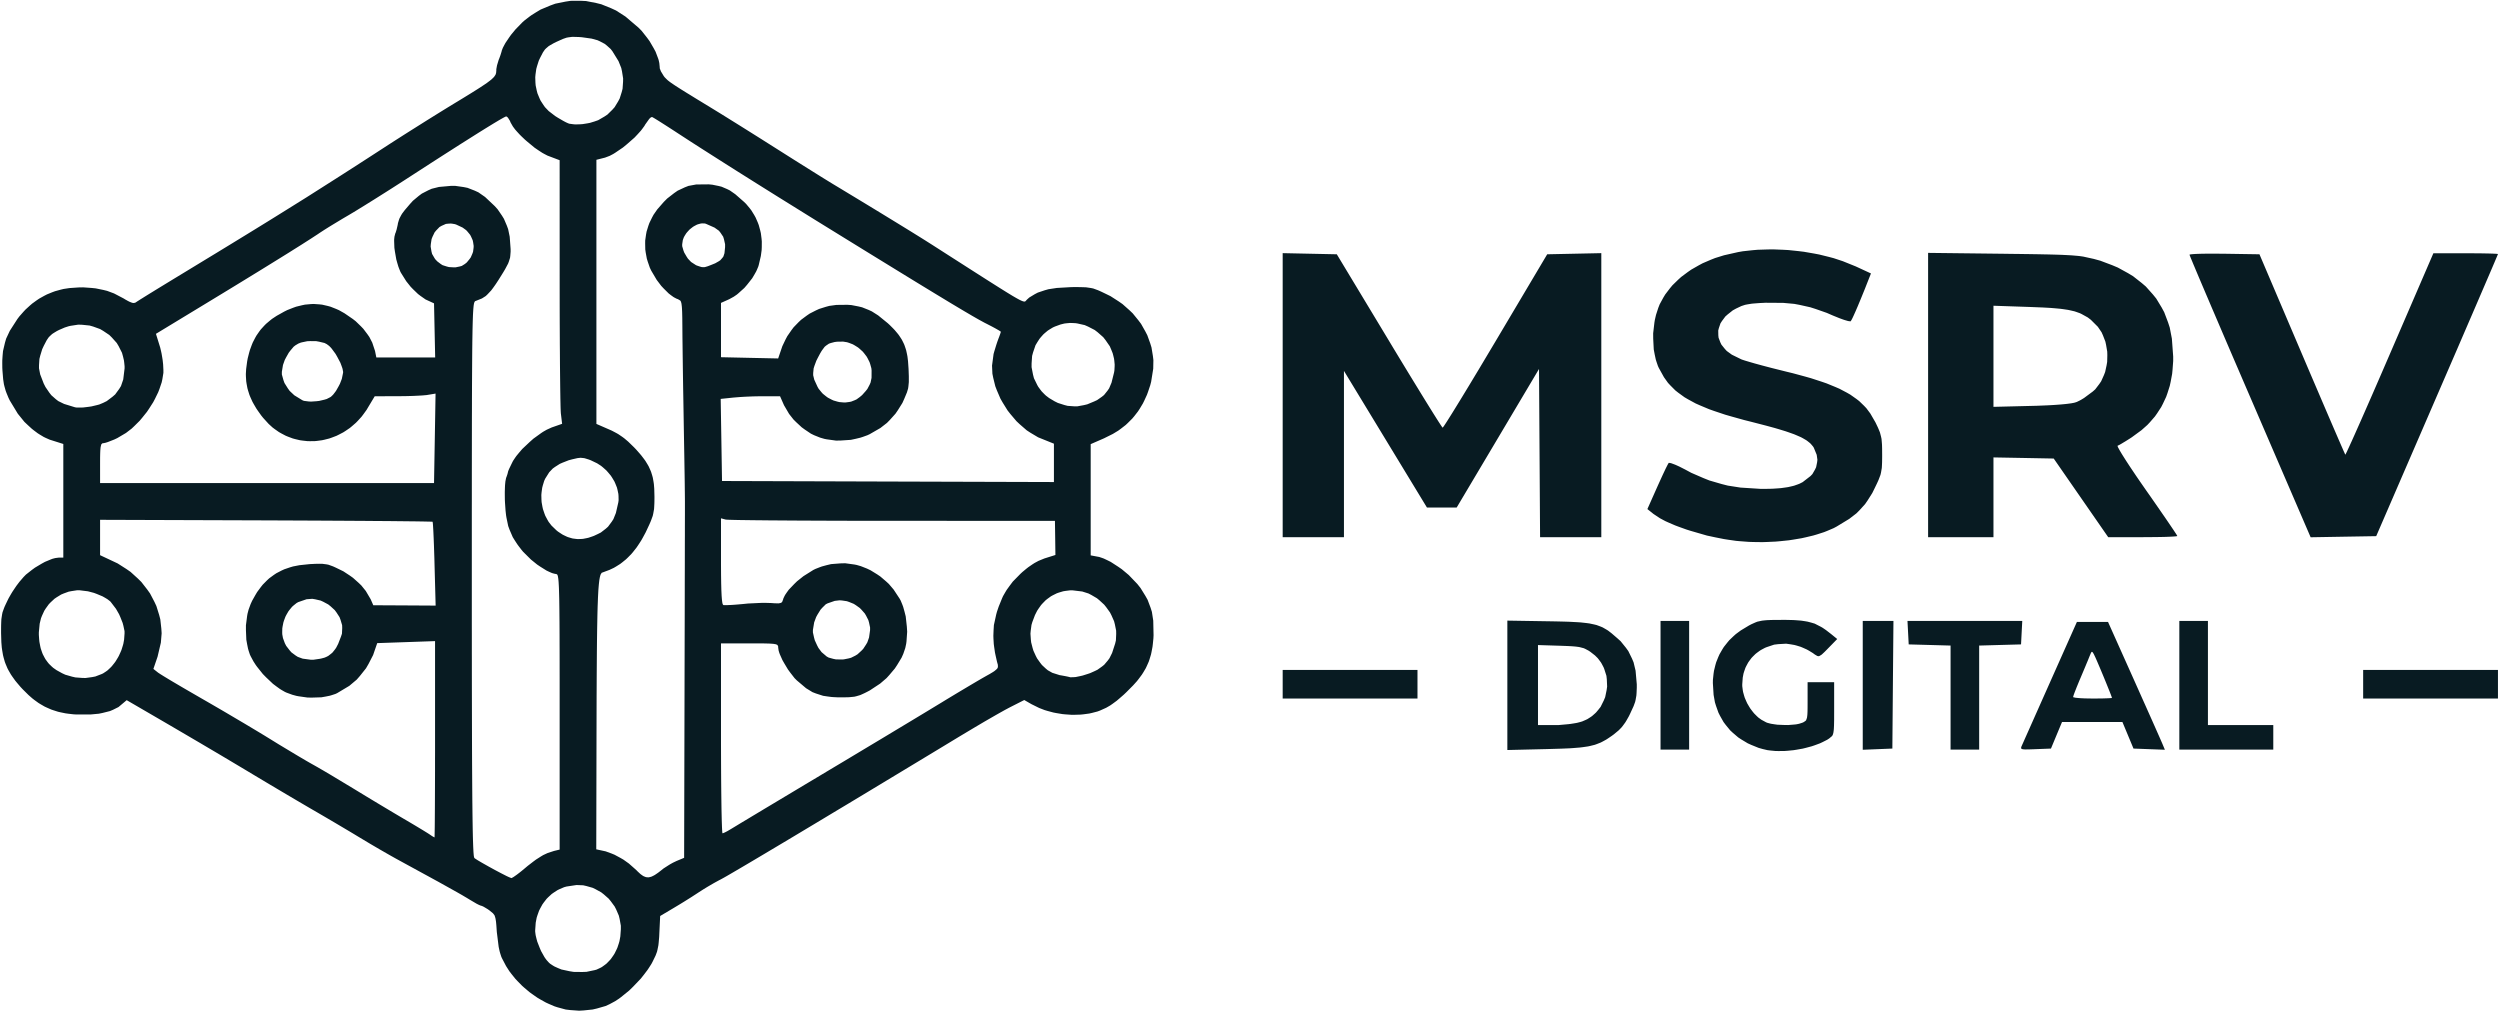 <svg xmlns="http://www.w3.org/2000/svg" width="1224" height="495" viewBox="0 0 1224 495">
<g>
<path d="M 272.90,493.16 L 271.47,492.69 L 268.63,491.47 L 267.22,490.82 L 264.47,489.28 L 263.11,488.48 L 260.49,486.66 L 259.21,485.72 L 256.77,483.66 L 255.58,482.60 L 253.37,480.34 L 252.29,479.19 L 250.35,476.77 L 249.41,475.54 L 247.78,473.00 L 245.73,469.08 L 245.43,468.40 L 244.87,466.66 L 244.61,465.74 L 244.15,463.60 L 243.24,456.30 L 243.17,455.31 L 243.06,453.65 L 243.00,452.87 L 242.88,451.59 L 242.81,450.99 L 242.65,450.02 L 242.56,449.56 L 242.35,448.82 L 242.11,448.13 L 241.36,447.15 L 239.64,445.74 L 238.79,445.14 L 237.14,444.15 L 236.76,443.93 L 236.12,443.63 L 235.44,443.39 L 235.28,443.37 L 234.65,443.10 L 234.30,442.94 L 233.35,442.46 L 229.91,440.44 L 229.61,440.25 L 228.80,439.76 L 228.37,439.50 L 227.33,438.89 L 226.25,438.25 L 223.57,436.72 L 214.50,431.66 L 212.99,430.84 L 209.56,428.96 L 207.81,428.01 L 204.24,426.06 L 202.47,425.09 L 199.17,423.29 L 195.00,421.01 L 193.83,420.37 L 190.91,418.73 L 189.39,417.86 L 186.06,415.95 L 184.38,414.97 L 181.05,413.02 L 176.50,410.29 L 175.81,409.88 L 174.24,408.93 L 173.42,408.43 L 171.63,407.36 L 169.80,406.27 L 165.77,403.88 L 163.73,402.67 L 159.64,400.27 L 154.00,396.98 L 153.14,396.49 L 151.13,395.32 L 150.09,394.71 L 147.77,393.35 L 145.38,391.95 L 140.03,388.79 L 137.31,387.18 L 131.78,383.90 L 124.00,379.25 L 119.82,376.74 L 112.02,372.09 L 108.14,369.78 L 100.28,365.14 L 98.27,363.95 L 94.09,361.50 L 91.96,360.25 L 87.47,357.62 L 85.17,356.27 L 80.25,353.40 L 72.26,348.75 L 62.03,342.80 L 59.02,345.33 L 58.02,346.17 L 55.29,347.53 L 53.82,348.15 L 50.28,349.04 L 48.42,349.43 L 44.23,349.82 L 37.36,349.81 L 35.97,349.73 L 33.36,349.43 L 32.07,349.25 L 29.65,348.75 L 28.45,348.48 L 26.19,347.76 L 25.07,347.38 L 22.93,346.44 L 21.87,345.95 L 19.83,344.77 L 18.82,344.15 L 16.85,342.72 L 15.88,341.97 L 13.95,340.28 L 11.07,337.42 L 10.06,336.34 L 8.30,334.27 L 7.46,333.25 L 6.02,331.24 L 5.34,330.24 L 4.19,328.24 L 3.66,327.23 L 2.78,325.15 L 2.38,324.10 L 1.75,321.88 L 1.47,320.75 L 1.06,318.33 L 0.88,317.09 L 0.66,314.40 L 0.53,309.98 L 0.53,308.88 L 0.54,307.02 L 0.55,306.13 L 0.60,304.61 L 0.67,303.16 L 1.01,300.90 L 1.23,299.80 L 2.00,297.67 L 2.22,297.11 L 2.78,295.89 L 3.79,293.78 L 4.24,292.87 L 5.41,290.83 L 6.03,289.80 L 7.42,287.72 L 8.12,286.70 L 9.55,284.82 L 11.55,282.50 L 12.70,281.32 L 15.61,279.03 L 17.13,277.92 L 20.37,275.99 L 21.98,275.10 L 25.02,273.84 L 25.74,273.57 L 27.05,273.23 L 28.75,273.01 L 31.00,273.00 L 31.00,245.18 L 31.00,217.37 L 25.31,215.57 L 24.35,215.27 L 22.39,214.40 L 21.41,213.93 L 19.46,212.76 L 18.48,212.14 L 16.56,210.70 L 15.61,209.95 L 13.77,208.27 L 11.95,206.55 L 8.72,202.56 L 4.78,196.06 L 4.15,194.76 L 3.21,192.47 L 2.79,191.36 L 2.18,189.19 L 1.91,188.09 L 1.55,185.68 L 1.20,181.41 L 1.13,180.09 L 1.11,177.62 L 1.12,176.41 L 1.27,174.12 L 1.47,171.88 L 2.43,167.79 L 3.01,165.79 L 4.80,161.97 L 8.51,156.20 L 9.45,154.95 L 11.46,152.67 L 12.48,151.57 L 14.65,149.59 L 15.75,148.64 L 18.07,146.96 L 19.26,146.16 L 21.73,144.79 L 22.99,144.14 L 25.61,143.07 L 26.94,142.58 L 29.71,141.82 L 31.11,141.48 L 34.01,141.04 L 38.50,140.73 L 40.72,140.69 L 44.85,140.98 L 46.87,141.19 L 50.62,141.96 L 52.45,142.41 L 55.84,143.67 L 60.54,146.13 L 61.31,146.61 L 62.64,147.35 L 63.27,147.68 L 64.31,148.10 L 64.80,148.27 L 65.55,148.36 L 66.35,148.14 L 66.43,148.08 L 66.95,147.73 L 67.26,147.52 L 68.22,146.92 L 68.74,146.58 L 70.08,145.75 L 70.79,145.30 L 72.45,144.27 L 73.32,143.73 L 75.26,142.54 L 76.26,141.92 L 78.42,140.60 L 85.50,136.28 L 88.65,134.37 L 94.57,130.77 L 97.46,129.01 L 102.92,125.69 L 105.59,124.07 L 110.63,120.99 L 113.11,119.48 L 117.79,116.61 L 120.10,115.20 L 124.48,112.51 L 126.64,111.18 L 130.78,108.63 L 134.86,106.10 L 142.52,101.33 L 150.08,96.61 L 164.86,87.21 L 168.68,84.77 L 176.76,79.57 L 178.84,78.23 L 183.17,75.43 L 190.00,71.00 L 191.13,70.27 L 193.65,68.65 L 194.94,67.83 L 197.69,66.07 L 200.50,64.29 L 206.45,60.54 L 209.42,58.67 L 215.18,55.09 L 216.57,54.23 L 219.20,52.61 L 222.82,50.40 L 223.98,49.70 L 226.10,48.41 L 227.13,47.78 L 229.00,46.63 L 230.82,45.51 L 233.78,43.65 L 235.16,42.77 L 237.34,41.32 L 238.34,40.64 L 239.85,39.50 L 240.54,38.96 L 241.50,38.05 L 241.92,37.61 L 242.45,36.83 L 242.67,36.45 L 242.89,35.70 L 243.00,34.53 L 243.00,33.87 L 243.34,32.01 L 244.15,29.32 L 244.47,28.54 L 245.04,26.96 L 245.57,25.24 L 245.65,24.84 L 246.01,23.88 L 246.22,23.37 L 246.82,22.22 L 247.46,21.04 L 249.26,18.37 L 250.22,17.02 L 252.40,14.38 L 255.73,10.96 L 256.79,10.02 L 258.98,8.32 L 260.09,7.51 L 262.37,6.07 L 264.67,4.69 L 269.47,2.68 L 271.89,1.80 L 276.87,0.79 L 279.36,0.41 L 284.40,0.39 L 286.92,0.51 L 291.91,1.48 L 294.39,2.09 L 299.22,4.04 L 301.61,5.14 L 306.19,8.08 L 312.64,13.57 L 314.12,15.07 L 316.76,18.41 L 318.01,20.11 L 320.04,23.59 L 320.97,25.32 L 322.21,28.59 L 322.47,29.38 L 322.80,30.87 L 323.00,32.90 L 323.00,33.41 L 323.58,34.93 L 324.98,37.25 L 325.49,37.90 L 326.64,39.04 L 326.99,39.36 L 327.92,40.08 L 328.44,40.46 L 329.83,41.41 L 330.59,41.92 L 332.60,43.21 L 333.69,43.90 L 336.47,45.63 L 337.23,46.09 L 338.90,47.12 L 339.77,47.66 L 341.69,48.84 L 342.69,49.44 L 344.88,50.78 L 348.50,52.99 L 349.32,53.49 L 351.32,54.72 L 352.37,55.36 L 354.74,56.83 L 355.96,57.59 L 358.62,59.25 L 359.98,60.09 L 362.85,61.88 L 365.75,63.70 L 371.79,67.49 L 380.50,73.00 L 383.25,74.74 L 388.86,78.29 L 391.63,80.03 L 396.83,83.29 L 398.07,84.07 L 400.39,85.52 L 401.51,86.22 L 403.51,87.46 L 404.47,88.05 L 406.09,89.05 L 408.00,90.22 L 410.78,91.89 L 416.13,95.13 L 418.78,96.73 L 423.83,99.79 L 426.31,101.30 L 431.00,104.15 L 433.30,105.56 L 437.58,108.18 L 439.67,109.46 L 443.50,111.81 L 445.35,112.95 L 448.67,115.01 L 450.27,116.00 L 453.03,117.73 L 456.50,119.93 L 459.53,121.87 L 464.97,125.36 L 467.60,127.04 L 472.30,130.05 L 474.56,131.50 L 478.57,134.06 L 480.50,135.29 L 483.87,137.44 L 485.48,138.46 L 488.28,140.23 L 489.61,141.07 L 491.89,142.49 L 492.96,143.16 L 494.78,144.27 L 495.63,144.79 L 497.04,145.61 L 497.70,145.99 L 498.76,146.57 L 499.25,146.83 L 500.02,147.19 L 500.37,147.35 L 500.91,147.53 L 501.15,147.60 L 501.51,147.64 L 501.84,147.64 L 502.20,147.34 L 502.78,146.70 L 503.92,145.67 L 506.65,144.02 L 508.10,143.26 L 511.50,142.12 L 513.30,141.61 L 517.43,140.98 L 524.52,140.57 L 525.70,140.56 L 527.69,140.56 L 528.63,140.57 L 530.23,140.61 L 531.76,140.67 L 534.09,141.01 L 535.21,141.23 L 537.41,142.03 L 537.99,142.27 L 539.28,142.85 L 541.52,143.93 L 543.71,145.00 L 547.68,147.55 L 549.59,148.88 L 552.97,151.88 L 554.59,153.43 L 557.35,156.82 L 558.66,158.56 L 560.76,162.27 L 561.73,164.15 L 563.15,168.10 L 563.77,170.10 L 564.45,174.23 L 564.70,176.30 L 564.62,180.53 L 563.60,186.91 L 563.17,188.58 L 562.12,191.72 L 561.57,193.25 L 560.25,196.13 L 559.56,197.53 L 557.99,200.15 L 557.16,201.42 L 555.32,203.79 L 554.36,204.93 L 552.24,207.04 L 551.15,208.07 L 548.75,209.93 L 547.52,210.83 L 544.85,212.45 L 540.53,214.60 L 534.00,217.45 L 534.00,244.68 L 534.00,271.91 L 537.52,272.57 L 538.18,272.69 L 539.66,273.19 L 540.43,273.47 L 542.10,274.26 L 543.80,275.10 L 547.42,277.44 L 549.23,278.69 L 552.63,281.53 L 556.84,285.92 L 558.40,287.89 L 560.78,291.73 L 561.86,293.65 L 563.34,297.58 L 563.97,299.58 L 564.63,303.87 L 564.78,311.00 L 564.71,312.51 L 564.43,315.30 L 564.27,316.66 L 563.79,319.19 L 563.53,320.43 L 562.82,322.76 L 562.44,323.91 L 561.47,326.10 L 560.96,327.18 L 559.71,329.29 L 559.04,330.34 L 557.48,332.43 L 556.66,333.48 L 554.75,335.60 L 551.48,338.89 L 550.19,340.12 L 547.85,342.15 L 546.72,343.11 L 544.61,344.66 L 543.57,345.38 L 541.58,346.53 L 538.58,347.88 L 537.35,348.34 L 534.70,349.03 L 533.35,349.34 L 530.52,349.72 L 529.09,349.87 L 526.14,349.96 L 524.66,349.97 L 521.67,349.76 L 520.18,349.62 L 517.22,349.13 L 515.75,348.85 L 512.88,348.08 L 511.47,347.66 L 508.77,346.62 L 504.99,344.75 L 501.48,342.73 L 494.49,346.28 L 494.01,346.53 L 492.72,347.22 L 492.02,347.59 L 490.36,348.52 L 489.48,349.01 L 487.50,350.13 L 486.48,350.72 L 484.27,351.99 L 482.00,353.30 L 477.04,356.23 L 469.50,360.74 L 462.28,365.12 L 448.10,373.69 L 441.08,377.93 L 427.57,386.08 L 424.25,388.09 L 417.80,391.97 L 414.61,393.89 L 408.44,397.59 L 405.40,399.42 L 399.58,402.92 L 396.71,404.64 L 391.27,407.90 L 388.60,409.50 L 383.58,412.50 L 381.13,413.96 L 376.58,416.67 L 374.37,417.99 L 370.34,420.38 L 368.39,421.54 L 364.92,423.59 L 363.26,424.57 L 360.39,426.25 L 359.04,427.04 L 356.83,428.33 L 355.81,428.92 L 354.29,429.78 L 352.85,430.57 L 352.12,430.94 L 350.34,431.91 L 349.42,432.42 L 347.46,433.56 L 346.47,434.14 L 344.56,435.30 L 342.00,436.94 L 341.24,437.44 L 339.34,438.67 L 338.35,439.31 L 336.17,440.68 L 335.07,441.37 L 332.87,442.72 L 329.86,444.53 L 323.22,448.47 L 322.81,456.98 L 322.73,458.75 L 322.49,461.51 L 322.35,462.80 L 321.92,464.92 L 321.68,465.95 L 320.96,467.87 L 319.45,470.97 L 318.92,471.96 L 317.62,473.99 L 316.93,475.01 L 315.36,477.08 L 313.74,479.13 L 309.98,483.07 L 308.05,484.96 L 304.07,488.18 L 303.09,488.92 L 301.17,490.18 L 298.42,491.66 L 296.50,492.54 L 292.30,493.75 L 290.17,494.25 L 285.73,494.71 L 283.52,494.84 L 279.13,494.52 L 276.97,494.26 M 291.13,474.98 L 292.05,474.73 L 293.80,473.92 L 294.65,473.48 L 296.24,472.33 L 297.02,471.71 L 298.43,470.25 L 299.11,469.49 L 300.31,467.77 L 300.88,466.88 L 301.84,464.94 L 302.29,463.95 L 302.99,461.83 L 303.30,460.75 L 303.71,458.49 L 303.97,455.00 L 303.97,453.24 L 303.37,449.92 L 302.98,448.29 L 301.68,445.28 L 300.94,443.83 L 299.03,441.23 L 298.01,439.98 L 295.61,437.87 L 294.36,436.89 L 291.57,435.35 L 290.13,434.66 L 287.06,433.79 L 285.51,433.44 L 282.27,433.31 L 277.34,434.05 L 276.19,434.37 L 274.03,435.29 L 272.99,435.79 L 271.06,437.04 L 270.12,437.70 L 268.44,439.25 L 267.63,440.06 L 266.22,441.88 L 265.55,442.82 L 264.43,444.87 L 263.91,445.92 L 263.11,448.17 L 262.75,449.31 L 262.29,451.73 L 262.02,455.50 L 262.02,456.07 L 262.18,457.37 L 262.29,458.04 L 262.64,459.50 L 263.03,460.98 L 264.24,464.08 L 264.89,465.61 L 266.42,468.34 L 266.81,468.97 L 267.61,470.05 L 268.79,471.35 L 269.37,471.86 L 270.77,472.78 L 271.51,473.21 L 273.17,473.96 L 274.88,474.66 L 278.83,475.51 L 280.85,475.84 L 285.06,475.89 L 287.15,475.81 M 256.83,425.23 L 258.38,423.93 L 261.12,421.82 L 262.43,420.85 L 264.80,419.34 L 265.95,418.65 L 268.10,417.65 L 271.25,416.62 L 274.00,415.96 L 274.00,348.48 L 274.00,344.51 L 274.00,337.24 L 274.00,333.72 L 273.99,327.32 L 273.99,324.23 L 273.98,318.64 L 273.97,315.94 L 273.96,311.11 L 273.95,308.78 L 273.93,304.65 L 273.91,302.67 L 273.88,299.18 L 273.86,297.51 L 273.82,294.62 L 273.80,293.24 L 273.74,290.89 L 273.71,289.77 L 273.65,287.90 L 273.61,287.02 L 273.53,285.58 L 273.49,284.91 L 273.39,283.84 L 273.34,283.35 L 273.22,282.60 L 273.10,281.92 L 272.80,281.28 L 272.25,280.99 L 271.84,280.99 L 270.79,280.72 L 270.23,280.55 L 268.94,279.99 L 267.60,279.36 L 264.53,277.44 L 262.98,276.40 L 259.95,273.95 L 256.13,270.16 L 255.34,269.21 L 253.94,267.39 L 253.28,266.49 L 252.13,264.73 L 251.04,262.98 L 249.49,259.38 L 248.81,257.53 L 247.95,253.38 L 247.77,252.28 L 247.51,249.91 L 247.24,246.00 L 247.18,244.69 L 247.15,242.11 L 247.15,240.85 L 247.22,238.56 L 247.27,237.47 L 247.44,235.72 L 247.78,234.00 L 248.05,233.31 L 248.46,232.09 L 248.73,231.00 L 248.73,230.93 L 248.89,230.48 L 248.99,230.22 L 249.32,229.45 L 250.79,226.42 L 251.17,225.67 L 252.24,224.06 L 252.82,223.24 L 254.23,221.53 L 255.71,219.81 L 259.31,216.42 L 261.15,214.78 L 264.96,212.03 L 265.89,211.41 L 267.67,210.39 L 270.12,209.28 L 275.21,207.50 L 274.61,202.50 L 274.59,202.33 L 274.55,201.68 L 274.53,201.31 L 274.49,200.28 L 274.47,199.72 L 274.43,198.33 L 274.42,197.59 L 274.38,195.86 L 274.36,194.96 L 274.33,192.91 L 274.31,191.85 L 274.28,189.51 L 274.25,187.10 L 274.19,181.48 L 274.16,178.56 L 274.12,172.05 L 274.09,168.70 L 274.06,161.48 L 274.04,157.79 L 274.02,150.03 L 274.01,137.97 L 274.00,78.44 L 268.80,76.47 L 268.06,76.19 L 266.36,75.30 L 265.49,74.82 L 263.62,73.60 L 261.73,72.31 L 257.89,69.13 L 256.96,68.32 L 255.22,66.66 L 254.39,65.83 L 252.91,64.21 L 252.22,63.42 L 251.12,61.95 L 250.00,60.00 L 249.66,59.17 L 248.86,57.88 L 248.66,57.61 L 248.31,57.24 L 247.86,57.00 L 247.79,57.00 L 247.47,57.13 L 247.28,57.21 L 246.70,57.51 L 246.38,57.68 L 245.55,58.15 L 245.11,58.40 L 244.04,59.02 L 243.48,59.36 L 242.17,60.14 L 241.49,60.55 L 239.96,61.49 L 239.16,61.98 L 237.40,63.06 L 236.49,63.63 L 234.51,64.86 L 232.48,66.14 L 227.78,69.11 L 225.32,70.66 L 219.82,74.18 L 216.97,76.00 L 210.70,80.03 L 200.50,86.63 L 197.75,88.41 L 191.95,92.13 L 189.05,93.97 L 183.44,97.51 L 182.08,98.36 L 179.51,99.96 L 178.26,100.74 L 175.96,102.15 L 174.86,102.83 L 172.92,104.01 L 170.50,105.45 L 167.75,107.06 L 162.26,110.38 L 160.99,111.16 L 158.84,112.51 L 156.50,114.03 L 155.70,114.58 L 153.43,116.06 L 152.19,116.87 L 149.10,118.84 L 147.46,119.89 L 143.60,122.31 L 141.59,123.58 L 137.03,126.41 L 134.67,127.87 L 129.48,131.08 L 126.81,132.73 L 121.03,136.27 L 118.08,138.08 L 111.79,141.92 L 101.84,147.97 L 76.35,163.44 L 78.17,169.31 L 78.42,170.11 L 78.88,172.05 L 79.10,173.06 L 79.46,175.20 L 79.63,176.27 L 79.86,178.35 L 80.00,181.11 L 80.00,182.55 L 79.50,185.62 L 79.17,187.18 L 78.08,190.41 L 77.46,192.03 L 75.87,195.29 L 75.01,196.92 L 72.99,200.08 L 71.94,201.64 L 69.58,204.58 L 68.37,206.02 L 65.76,208.61 L 64.44,209.86 L 61.67,211.98 L 57.42,214.49 L 55.97,215.18 L 53.22,216.26 L 52.60,216.49 L 51.59,216.80 L 50.56,217.00 L 50.23,217.00 L 49.77,217.37 L 49.56,217.65 L 49.29,218.81 L 49.23,219.16 L 49.15,220.07 L 49.11,220.57 L 49.06,221.78 L 49.04,222.43 L 49.01,223.98 L 49.00,226.75 L 49.00,236.50 L 130.75,236.50 L 212.50,236.50 L 212.88,214.60 L 213.25,192.70 L 209.38,193.34 L 208.84,193.43 L 207.00,193.59 L 205.98,193.66 L 203.40,193.79 L 202.05,193.85 L 199.07,193.93 L 194.48,193.99 L 183.47,194.00 L 180.21,199.44 L 179.48,200.67 L 177.84,202.94 L 177.00,204.04 L 175.18,206.04 L 174.25,207.00 L 172.26,208.72 L 171.26,209.55 L 169.14,210.99 L 168.06,211.68 L 165.83,212.84 L 164.71,213.39 L 162.39,214.27 L 161.23,214.68 L 158.85,215.28 L 157.66,215.54 L 155.25,215.86 L 154.05,215.98 L 151.63,216.00 L 150.42,215.97 L 148.02,215.70 L 146.82,215.53 L 144.46,214.97 L 143.29,214.65 L 141.00,213.79 L 139.86,213.32 L 137.66,212.16 L 136.57,211.54 L 134.49,210.08 L 133.46,209.31 L 131.53,207.55 L 128.80,204.55 L 127.88,203.40 L 126.27,201.14 L 125.51,200.02 L 124.21,197.80 L 123.60,196.70 L 122.60,194.49 L 122.14,193.38 L 121.44,191.16 L 121.13,190.04 L 120.71,187.77 L 120.54,186.63 L 120.40,184.30 L 120.37,183.12 L 120.51,180.69 L 121.01,176.92 L 121.28,175.45 L 121.97,172.72 L 122.35,171.38 L 123.26,168.90 L 123.75,167.69 L 124.91,165.44 L 125.52,164.35 L 126.93,162.31 L 127.67,161.32 L 129.34,159.49 L 130.22,158.59 L 132.17,156.94 L 133.18,156.13 L 135.43,154.64 L 139.15,152.56 L 140.63,151.82 L 143.55,150.67 L 145.00,150.15 L 147.87,149.45 L 149.30,149.15 L 152.12,148.89 L 153.53,148.82 L 156.32,149.01 L 157.71,149.16 L 160.46,149.79 L 161.84,150.17 L 164.57,151.25 L 165.94,151.85 L 168.66,153.38 L 172.74,156.18 L 174.15,157.28 L 176.68,159.73 L 177.88,160.98 L 179.90,163.65 L 180.84,165.00 L 182.26,167.76 L 183.61,171.82 L 184.25,175.00 L 198.65,175.00 L 213.06,175.00 L 212.78,161.76 L 212.50,148.52 L 209.50,147.14 L 208.35,146.61 L 205.89,144.89 L 204.66,143.95 L 202.23,141.61 L 201.04,140.38 L 198.89,137.68 L 196.28,133.52 L 195.95,132.87 L 195.34,131.33 L 195.04,130.54 L 194.52,128.79 L 194.02,127.00 L 193.36,123.21 L 193.09,121.34 L 192.97,117.99 L 192.98,117.21 L 193.12,115.88 L 193.52,114.31 L 193.74,113.82 L 194.20,112.32 L 194.71,110.08 L 194.85,109.23 L 195.31,107.70 L 195.58,106.94 L 196.39,105.41 L 196.85,104.63 L 198.15,102.90 L 200.77,99.83 L 202.14,98.32 L 205.04,95.90 L 206.53,94.79 L 209.72,93.15 L 211.36,92.42 L 214.92,91.53 L 220.72,91.01 L 222.94,91.01 L 226.96,91.58 L 228.90,91.97 L 232.47,93.36 L 234.21,94.16 L 237.49,96.44 L 242.26,100.94 L 243.61,102.44 L 245.74,105.54 L 246.72,107.12 L 248.15,110.47 L 248.78,112.18 L 249.55,115.89 L 250.00,121.98 L 250.00,123.24 L 249.84,125.24 L 249.72,126.20 L 249.14,128.06 L 248.78,129.02 L 247.54,131.35 L 247.19,131.99 L 246.31,133.46 L 244.71,136.03 L 244.11,137.00 L 243.00,138.69 L 242.46,139.49 L 241.47,140.88 L 240.49,142.19 L 238.71,144.09 L 237.82,144.94 L 235.96,146.12 L 232.75,147.41 L 232.54,147.48 L 232.20,148.14 L 232.12,148.39 L 231.97,149.17 L 231.90,149.61 L 231.78,150.85 L 231.72,151.54 L 231.61,153.36 L 231.56,154.36 L 231.47,156.87 L 231.43,158.23 L 231.35,161.54 L 231.32,163.31 L 231.25,167.54 L 231.24,168.66 L 231.21,171.09 L 231.20,172.34 L 231.18,175.04 L 231.17,176.42 L 231.15,179.40 L 231.14,180.92 L 231.12,184.20 L 231.11,185.87 L 231.09,189.45 L 231.09,191.28 L 231.07,195.19 L 231.07,197.18 L 231.06,201.42 L 231.05,203.58 L 231.04,208.17 L 231.04,210.51 L 231.03,215.47 L 231.03,217.99 L 231.02,223.32 L 231.02,226.04 L 231.01,231.76 L 231.01,234.68 L 231.01,240.81 L 231.01,243.92 L 231.00,250.47 L 231.00,253.80 L 231.00,260.78 L 231.00,264.33 L 231.00,271.76 L 231.00,283.43 L 231.00,286.78 L 231.00,293.24 L 231.00,296.44 L 231.00,302.61 L 231.00,305.65 L 231.01,311.53 L 231.01,314.43 L 231.01,320.02 L 231.02,322.78 L 231.02,328.08 L 231.02,330.70 L 231.03,335.74 L 231.04,340.70 L 231.06,349.84 L 231.07,354.28 L 231.09,362.40 L 231.10,366.34 L 231.13,373.50 L 231.15,376.96 L 231.19,383.20 L 231.21,386.21 L 231.25,391.58 L 231.28,394.16 L 231.33,398.71 L 231.36,400.89 L 231.42,404.68 L 231.45,406.48 L 231.52,409.55 L 231.56,411.00 L 231.64,413.40 L 231.68,414.52 L 231.77,416.30 L 231.81,417.12 L 231.91,418.33 L 231.96,418.87 L 232.07,419.56 L 232.25,420.06 L 232.43,420.23 L 233.38,420.85 L 233.94,421.21 L 235.50,422.13 L 236.33,422.61 L 238.26,423.70 L 239.25,424.26 L 241.35,425.41 L 242.39,425.98 L 244.43,427.06 L 245.42,427.58 L 247.17,428.47 L 247.99,428.89 L 249.25,429.48 L 250.33,429.89 L 250.44,429.91 L 251.10,429.56 L 251.49,429.33 L 252.58,428.57 L 253.17,428.15 L 254.56,427.08 L 255.28,426.51 M 323.87,426.00 L 324.87,425.20 L 327.53,423.49 L 328.19,423.09 L 329.49,422.37 L 331.23,421.54 L 334.95,419.99 L 335.15,336.25 L 335.16,330.49 L 335.19,319.29 L 335.20,313.77 L 335.23,303.22 L 335.24,298.05 L 335.26,288.39 L 335.26,286.05 L 335.27,281.57 L 335.28,279.36 L 335.29,275.19 L 335.29,273.15 L 335.30,269.31 L 335.30,267.44 L 335.31,263.98 L 335.32,262.30 L 335.32,259.24 L 335.32,257.76 L 335.33,255.13 L 335.33,253.87 L 335.34,251.71 L 335.34,250.69 L 335.34,249.01 L 335.34,248.24 L 335.34,247.10 L 335.34,246.00 L 335.34,245.55 L 335.33,244.05 L 335.32,243.21 L 335.30,240.99 L 335.28,239.80 L 335.25,236.97 L 335.23,235.49 L 335.18,232.16 L 335.15,230.43 L 335.09,226.69 L 335.06,224.78 L 334.99,220.74 L 334.77,208.00 L 334.70,203.67 L 334.55,194.61 L 334.47,190.10 L 334.34,181.44 L 334.31,179.35 L 334.26,175.41 L 334.23,173.49 L 334.19,170.00 L 334.17,168.33 L 334.13,165.41 L 334.10,161.82 L 334.09,160.07 L 334.06,157.16 L 334.05,155.80 L 334.00,153.60 L 333.97,152.57 L 333.89,150.97 L 333.84,150.23 L 333.71,149.12 L 333.64,148.62 L 333.45,147.91 L 333.34,147.59 L 333.07,147.16 L 331.89,146.46 L 331.40,146.31 L 330.31,145.75 L 329.76,145.44 L 328.59,144.60 L 327.41,143.70 L 324.96,141.27 L 323.75,139.98 L 321.53,137.05 L 318.84,132.50 L 318.15,131.04 L 317.13,128.08 L 316.68,126.60 L 316.14,123.64 L 315.93,122.16 L 315.87,119.21 L 315.89,117.74 L 316.30,114.85 L 316.56,113.41 L 317.43,110.59 L 317.93,109.19 L 319.26,106.48 L 319.98,105.14 L 321.76,102.57 L 324.95,98.91 L 326.66,97.19 L 330.06,94.55 L 331.77,93.36 L 335.28,91.72 L 337.07,91.02 L 340.85,90.32 L 346.98,90.26 L 348.75,90.43 L 351.82,91.05 L 353.30,91.42 L 356.01,92.58 L 357.34,93.24 L 360.00,95.10 L 364.26,98.83 L 365.27,99.81 L 367.03,101.92 L 367.86,103.00 L 369.28,105.30 L 369.94,106.48 L 371.01,108.94 L 371.49,110.20 L 372.20,112.81 L 372.51,114.13 L 372.86,116.85 L 372.98,118.23 L 372.96,121.05 L 372.90,122.46 L 372.51,125.35 L 371.49,129.72 L 371.26,130.50 L 370.58,132.12 L 370.20,132.94 L 369.26,134.60 L 368.27,136.26 L 365.74,139.46 L 364.41,141.00 L 361.48,143.63 L 360.75,144.24 L 359.26,145.26 L 357.07,146.47 L 353.00,148.30 L 353.00,161.60 L 353.00,174.89 L 366.99,175.20 L 380.99,175.50 L 382.42,171.29 L 383.03,169.50 L 384.61,166.19 L 385.46,164.59 L 387.49,161.66 L 388.55,160.25 L 390.97,157.75 L 392.23,156.56 L 394.99,154.51 L 396.41,153.54 L 399.47,151.98 L 401.03,151.26 L 404.33,150.22 L 406.00,149.77 L 409.49,149.29 L 414.88,149.23 L 416.82,149.36 L 420.34,150.04 L 422.06,150.45 L 425.28,151.73 L 426.86,152.46 L 429.96,154.43 L 434.67,158.26 L 435.61,159.13 L 437.26,160.78 L 438.04,161.60 L 439.38,163.19 L 440.01,163.98 L 441.08,165.58 L 441.58,166.38 L 442.41,168.04 L 442.79,168.89 L 443.40,170.68 L 443.68,171.60 L 444.11,173.59 L 444.30,174.62 L 444.57,176.87 L 444.83,180.61 L 444.87,181.64 L 444.93,183.40 L 444.96,184.24 L 444.96,185.68 L 444.96,187.07 L 444.75,189.21 L 444.60,190.23 L 444.04,192.11 L 442.70,195.33 L 441.82,197.28 L 439.60,200.83 L 438.42,202.55 L 435.68,205.60 L 434.25,207.06 L 431.03,209.56 L 425.75,212.60 L 424.68,213.09 L 422.44,213.90 L 421.30,214.27 L 418.95,214.84 L 416.58,215.35 L 411.74,215.67 L 409.34,215.72 L 404.75,215.09 L 403.63,214.87 L 401.52,214.26 L 398.58,213.08 L 397.01,212.31 L 393.99,210.28 L 392.51,209.20 L 389.81,206.70 L 388.51,205.41 L 386.33,202.64 L 383.85,198.40 L 381.91,194.00 L 373.60,194.00 L 372.46,194.00 L 369.88,194.05 L 368.57,194.08 L 365.91,194.19 L 364.59,194.25 L 362.14,194.40 L 359.07,194.65 L 352.85,195.30 L 353.18,215.40 L 353.50,235.50 L 434.75,235.76 L 516.00,236.01 L 516.00,226.62 L 516.00,217.23 L 510.25,214.91 L 508.27,214.11 L 504.52,211.88 L 502.68,210.68 L 499.30,207.75 L 497.66,206.21 L 494.72,202.75 L 493.32,200.97 L 490.94,197.14 L 489.82,195.19 L 488.08,191.14 L 487.30,189.11 L 486.29,185.02 L 485.88,182.98 L 485.70,179.00 L 486.45,173.33 L 486.82,172.00 L 487.71,169.09 L 487.93,168.40 L 488.35,167.16 L 488.89,165.68 L 489.19,164.91 L 489.67,163.57 L 489.77,163.28 L 489.91,162.83 L 490.00,162.45 L 490.00,162.39 L 489.44,162.00 L 489.08,161.77 L 487.91,161.10 L 487.27,160.74 L 485.66,159.87 L 482.90,158.45 L 482.10,158.05 L 479.99,156.90 L 479.40,156.58 L 478.08,155.83 L 477.38,155.43 L 475.81,154.53 L 475.00,154.05 L 473.16,152.97 L 472.20,152.41 L 470.07,151.14 L 468.96,150.48 L 466.50,149.01 L 465.23,148.25 L 462.43,146.55 L 460.98,145.67 L 457.79,143.74 L 456.15,142.74 L 452.57,140.56 L 450.72,139.43 L 446.71,136.98 L 444.64,135.71 L 440.17,132.97 L 437.88,131.56 L 432.93,128.52 L 430.39,126.96 L 424.92,123.60 L 422.13,121.88 L 416.13,118.18 L 406.50,112.24 L 399.11,107.68 L 384.55,98.63 L 380.96,96.40 L 373.98,92.03 L 370.53,89.87 L 363.90,85.70 L 360.64,83.65 L 354.47,79.74 L 351.46,77.83 L 345.86,74.26 L 343.14,72.53 L 338.22,69.37 L 331.73,65.15 L 330.19,64.14 L 327.28,62.26 L 325.88,61.36 L 323.46,59.82 L 322.34,59.11 L 320.68,58.09 L 320.33,57.88 L 319.81,57.58 L 319.35,57.33 L 319.19,57.27 L 318.73,57.47 L 318.47,57.62 L 317.87,58.20 L 315.91,60.95 L 315.51,61.65 L 314.37,63.21 L 313.75,64.01 L 312.25,65.67 L 310.67,67.35 L 306.88,70.67 L 304.95,72.25 L 301.12,74.85 L 300.19,75.42 L 298.49,76.31 L 296.25,77.16 L 292.00,78.24 L 292.00,142.90 L 292.00,207.55 L 298.42,210.35 L 299.55,210.85 L 301.66,211.96 L 302.69,212.54 L 304.65,213.87 L 305.62,214.58 L 307.54,216.20 L 310.46,219.04 L 311.45,220.08 L 313.15,222.01 L 313.96,222.96 L 315.35,224.78 L 316.00,225.68 L 317.08,227.45 L 317.59,228.34 L 318.40,230.14 L 318.78,231.05 L 319.36,232.94 L 319.62,233.90 L 319.98,235.95 L 320.14,237.00 L 320.32,239.29 L 320.42,243.05 L 320.42,244.02 L 320.40,245.69 L 320.38,246.49 L 320.31,247.88 L 320.23,249.22 L 319.83,251.46 L 319.58,252.57 L 318.73,254.90 L 318.48,255.52 L 317.87,256.90 L 316.76,259.28 L 316.08,260.72 L 314.65,263.36 L 313.92,264.65 L 312.39,267.00 L 311.61,268.14 L 309.97,270.21 L 309.13,271.21 L 307.37,273.00 L 306.47,273.86 L 304.58,275.39 L 303.61,276.13 L 301.58,277.40 L 300.54,278.01 L 298.35,279.04 L 294.88,280.33 L 294.60,280.42 L 294.11,281.21 L 294.00,281.47 L 293.79,282.20 L 293.69,282.60 L 293.50,283.65 L 293.41,284.21 L 293.25,285.62 L 293.17,286.37 L 293.02,288.17 L 292.95,289.13 L 292.83,291.38 L 292.77,292.56 L 292.67,295.30 L 292.61,296.73 L 292.52,300.00 L 292.48,301.70 L 292.41,305.54 L 292.37,307.54 L 292.31,311.99 L 292.28,314.30 L 292.23,319.42 L 292.21,322.07 L 292.17,327.89 L 292.15,330.89 L 292.12,337.46 L 292.10,340.84 L 292.08,348.19 L 292.05,360.16 L 291.93,415.83 L 295.22,416.54 L 296.55,416.83 L 299.42,417.88 L 300.86,418.47 L 303.76,420.03 L 305.20,420.86 L 307.91,422.79 L 311.50,425.96 L 312.07,426.55 L 313.11,427.52 L 313.61,427.97 L 314.54,428.64 L 315.00,428.94 L 315.88,429.31 L 316.32,429.46 L 317.20,429.54 L 317.64,429.54 L 318.57,429.32 L 319.05,429.17 L 320.09,428.66 L 320.63,428.36 L 321.83,427.55 L 322.46,427.10 M 213.00,361.95 L 213.00,313.89 L 198.84,314.38 L 184.69,314.87 L 183.49,318.34 L 182.68,320.70 L 180.43,325.07 L 179.20,327.19 L 176.21,330.95 L 174.64,332.75 L 171.03,335.79 L 165.05,339.37 L 164.23,339.75 L 162.40,340.35 L 161.45,340.63 L 159.41,341.04 L 157.34,341.40 L 152.86,341.54 L 150.61,341.52 L 146.21,340.90 L 145.14,340.70 L 143.11,340.15 L 140.30,339.12 L 139.52,338.77 L 137.87,337.82 L 137.04,337.31 L 135.34,336.08 L 133.64,334.80 L 130.30,331.64 L 128.69,330.00 L 125.87,326.47 L 125.22,325.58 L 124.09,323.82 L 122.71,321.25 L 122.33,320.42 L 121.70,318.51 L 121.42,317.52 L 120.99,315.38 L 120.60,313.20 L 120.41,308.49 L 120.41,306.14 L 120.99,301.60 L 121.18,300.50 L 121.71,298.47 L 122.72,295.72 L 123.45,294.13 L 125.06,291.27 L 125.89,289.88 L 127.72,287.41 L 128.66,286.23 L 130.72,284.15 L 131.78,283.16 L 134.09,281.47 L 135.28,280.67 L 137.85,279.34 L 139.17,278.73 L 142.02,277.76 L 143.48,277.33 L 146.61,276.72 L 151.66,276.19 L 152.64,276.14 L 154.30,276.06 L 155.09,276.04 L 156.44,276.02 L 157.72,276.03 L 159.75,276.29 L 160.74,276.47 L 162.73,277.18 L 163.26,277.39 L 164.44,277.93 L 166.48,278.92 L 168.13,279.73 L 171.28,281.80 L 172.81,282.89 L 175.59,285.37 L 176.91,286.64 L 179.09,289.34 L 181.49,293.41 L 182.76,296.33 L 198.02,296.41 L 213.29,296.50 L 212.74,276.18 L 212.67,273.39 L 212.50,268.26 L 212.46,267.04 L 212.37,264.78 L 212.33,263.68 L 212.24,261.72 L 212.20,260.78 L 212.12,259.17 L 212.07,258.42 L 212.00,257.22 L 211.96,256.69 L 211.89,255.96 L 211.80,255.47 L 211.79,255.45 L 211.34,255.42 L 211.05,255.41 L 210.06,255.38 L 209.51,255.37 L 208.02,255.34 L 207.21,255.32 L 205.24,255.29 L 204.20,255.27 L 201.77,255.24 L 200.51,255.23 L 197.66,255.20 L 196.19,255.18 L 192.94,255.15 L 191.28,255.13 L 187.67,255.10 L 185.82,255.09 L 181.87,255.06 L 179.85,255.04 L 175.59,255.01 L 173.42,255.00 L 168.87,254.97 L 166.56,254.95 L 161.76,254.93 L 156.90,254.90 L 146.52,254.85 L 130.20,254.78 L 49.00,254.50 L 49.00,263.16 L 49.00,271.81 L 55.25,274.75 L 57.61,275.86 L 61.86,278.57 L 63.91,279.99 L 67.50,283.25 L 69.21,284.94 L 72.10,288.65 L 73.46,290.56 L 75.60,294.64 L 76.57,296.72 L 77.92,301.06 L 78.49,303.26 L 78.99,307.78 L 79.14,310.05 L 78.76,314.64 L 77.15,321.50 L 75.10,327.50 L 77.30,329.24 L 77.45,329.36 L 78.14,329.81 L 78.55,330.08 L 79.69,330.79 L 80.32,331.18 L 81.87,332.12 L 82.69,332.62 L 84.58,333.75 L 85.57,334.33 L 87.74,335.61 L 88.86,336.27 L 91.26,337.67 L 99.00,342.15 L 101.68,343.69 L 107.68,347.17 L 110.72,348.95 L 116.88,352.59 L 119.92,354.38 L 125.53,357.74 L 126.86,358.54 L 129.29,360.01 L 132.50,361.98 L 136.35,364.36 L 144.38,369.19 L 146.27,370.32 L 149.55,372.25 L 150.31,372.69 L 151.64,373.46 L 153.29,374.39 L 153.76,374.65 L 154.93,375.31 L 155.55,375.66 L 156.97,376.49 L 158.46,377.35 L 161.97,379.42 L 173.29,386.24 L 175.11,387.35 L 179.29,389.89 L 181.42,391.18 L 185.84,393.84 L 188.03,395.15 L 192.16,397.62 L 193.15,398.21 L 194.99,399.30 L 197.46,400.76 L 198.97,401.64 L 201.88,403.36 L 203.29,404.20 L 205.80,405.71 L 206.97,406.42 L 208.79,407.54 L 209.19,407.79 L 209.81,408.18 L 210.43,408.59 L 210.99,408.98 L 211.94,409.59 L 212.72,410.00 L 212.73,410.00 L 212.75,409.75 L 212.76,409.59 L 212.78,409.02 L 212.79,408.70 L 212.80,407.83 L 212.81,407.36 L 212.83,406.21 L 212.85,404.99 L 212.88,401.76 L 212.89,400.03 L 212.92,395.88 L 212.93,393.71 L 212.95,388.77 L 212.96,386.21 L 212.98,380.60 L 212.99,377.73 L 212.99,371.60 L 213.00,368.48 M 358.15,405.73 L 358.74,405.37 L 360.28,404.44 L 361.12,403.93 L 363.28,402.62 L 364.46,401.92 L 367.40,400.15 L 368.19,399.67 L 369.95,398.62 L 370.86,398.07 L 372.87,396.87 L 373.90,396.24 L 376.18,394.88 L 377.35,394.18 L 379.92,392.64 L 381.24,391.85 L 384.12,390.12 L 385.60,389.24 L 388.80,387.32 L 390.45,386.33 L 394.00,384.20 L 395.83,383.11 L 399.75,380.77 L 401.76,379.56 L 406.07,376.98 L 413.00,372.84 L 417.33,370.24 L 426.53,364.72 L 431.14,361.96 L 440.09,356.57 L 442.27,355.26 L 446.39,352.78 L 448.41,351.56 L 452.11,349.33 L 453.89,348.25 L 457.04,346.34 L 461.00,343.94 L 463.27,342.55 L 467.86,339.78 L 470.13,338.42 L 474.36,335.90 L 475.37,335.30 L 477.23,334.20 L 478.14,333.66 L 479.74,332.73 L 480.51,332.28 L 481.80,331.54 L 483.30,330.69 L 484.48,330.04 L 486.17,329.02 L 486.91,328.53 L 487.86,327.73 L 488.24,327.35 L 488.58,326.63 L 488.55,325.50 L 488.12,323.94 L 487.45,320.96 L 487.14,319.50 L 486.73,316.68 L 486.55,315.29 L 486.39,312.59 L 486.35,311.26 L 486.45,308.64 L 486.61,306.03 L 487.74,300.87 L 488.09,299.57 L 488.98,296.94 L 490.63,292.89 L 491.08,291.88 L 492.26,289.83 L 492.88,288.80 L 494.35,286.77 L 495.87,284.75 L 499.54,281.01 L 500.49,280.12 L 502.46,278.48 L 503.45,277.70 L 505.46,276.32 L 506.47,275.67 L 508.45,274.60 L 511.34,273.42 L 516.73,271.72 L 516.62,263.37 L 516.50,255.02 L 437.00,254.99 L 431.53,254.99 L 420.98,254.98 L 415.79,254.97 L 405.95,254.94 L 401.15,254.92 L 392.24,254.88 L 390.09,254.87 L 385.99,254.84 L 383.98,254.83 L 380.19,254.80 L 378.34,254.79 L 374.89,254.76 L 373.21,254.74 L 370.13,254.71 L 368.64,254.69 L 365.95,254.66 L 364.66,254.64 L 362.40,254.61 L 361.32,254.59 L 359.51,254.55 L 358.66,254.53 L 357.32,254.49 L 356.72,254.47 L 355.89,254.43 L 355.25,254.37 L 353.00,253.77 L 353.00,274.80 L 353.00,276.62 L 353.02,279.89 L 353.03,281.46 L 353.07,284.25 L 353.09,285.58 L 353.15,287.90 L 353.18,289.00 L 353.27,290.86 L 353.31,291.74 L 353.42,293.16 L 353.48,293.81 L 353.61,294.80 L 353.68,295.24 L 353.84,295.81 L 354.11,296.20 L 354.27,296.26 L 355.23,296.28 L 355.80,296.28 L 357.44,296.21 L 358.32,296.17 L 360.42,296.02 L 363.86,295.72 L 366.24,295.48 L 371.49,295.23 L 372.74,295.18 L 374.99,295.17 L 377.69,295.25 L 378.85,295.34 L 380.47,295.40 L 381.19,295.41 L 382.11,295.23 L 382.50,295.11 L 382.97,294.64 L 383.41,293.49 L 383.54,293.00 L 384.08,291.86 L 384.39,291.28 L 385.26,290.00 L 386.20,288.71 L 388.82,285.97 L 390.21,284.61 L 393.37,282.09 L 398.19,279.06 L 399.20,278.56 L 401.34,277.72 L 402.42,277.33 L 404.64,276.73 L 406.89,276.19 L 411.50,275.83 L 413.80,275.77 L 418.28,276.38 L 419.37,276.59 L 421.49,277.20 L 424.50,278.39 L 426.24,279.22 L 429.46,281.20 L 431.01,282.25 L 433.82,284.65 L 435.17,285.89 L 437.52,288.65 L 440.48,293.14 L 440.98,294.05 L 441.82,296.10 L 442.21,297.16 L 442.85,299.46 L 443.44,301.79 L 443.99,306.80 L 444.15,309.29 L 443.82,314.05 L 443.67,315.19 L 443.22,317.29 L 442.26,320.10 L 441.42,321.99 L 439.26,325.56 L 438.11,327.30 L 435.42,330.49 L 434.03,332.02 L 430.92,334.69 L 425.90,338.00 L 425.18,338.39 L 423.92,339.04 L 423.31,339.34 L 422.23,339.84 L 421.17,340.31 L 419.24,340.88 L 418.25,341.11 L 415.98,341.33 L 415.37,341.37 L 413.96,341.40 L 411.50,341.42 L 410.30,341.42 L 408.08,341.31 L 406.99,341.23 L 404.97,340.96 L 402.98,340.66 L 399.48,339.53 L 397.78,338.87 L 394.65,336.95 L 390.10,333.10 L 389.01,332.01 L 386.85,329.23 L 385.79,327.78 L 383.93,324.68 L 383.06,323.15 L 381.81,320.33 L 381.56,319.67 L 381.21,318.50 L 381.00,317.03 L 381.00,316.55 L 380.70,315.89 L 380.57,315.75 L 380.11,315.53 L 379.84,315.43 L 379.03,315.29 L 378.57,315.22 L 377.32,315.13 L 376.63,315.09 L 374.84,315.04 L 373.87,315.02 L 371.45,315.01 L 367.00,315.00 L 353.00,315.00 L 353.00,361.50 L 353.00,364.70 L 353.02,370.84 L 353.03,373.86 L 353.06,379.55 L 353.08,382.33 L 353.13,387.45 L 353.16,389.92 L 353.22,394.34 L 353.25,396.44 L 353.33,400.02 L 353.37,401.70 L 353.46,404.32 L 353.48,404.91 L 353.53,405.89 L 353.55,406.34 L 353.60,407.04 L 353.62,407.35 L 353.67,407.74 L 353.75,407.98 L 353.85,407.98 L 354.33,407.80 L 354.60,407.69 L 355.35,407.32 L 356.15,406.91 M 49.69,330.05 L 50.46,329.70 L 51.95,328.72 L 52.68,328.19 L 54.07,326.88 L 54.74,326.19 L 55.99,324.63 L 56.59,323.81 L 57.67,322.04 L 58.18,321.13 L 59.06,319.20 L 59.47,318.23 L 60.10,316.21 L 60.39,315.20 L 60.76,313.15 L 60.98,310.10 L 60.97,308.99 L 60.41,306.35 L 60.05,304.99 L 58.92,302.14 L 58.30,300.73 L 56.78,298.07 L 54.23,294.73 L 53.90,294.38 L 53.00,293.68 L 52.53,293.33 L 51.40,292.65 L 50.22,291.98 L 47.42,290.81 L 45.98,290.27 L 43.05,289.50 L 39.07,289.01 L 37.64,289.01 L 34.94,289.42 L 33.61,289.68 L 31.14,290.58 L 29.93,291.09 L 27.73,292.44 L 26.67,293.16 L 24.79,294.91 L 23.90,295.83 L 22.38,297.93 L 21.68,299.03 L 20.57,301.44 L 20.08,302.68 L 19.43,305.35 L 19.02,309.60 L 19.02,310.84 L 19.18,313.15 L 19.30,314.28 L 19.70,316.39 L 19.93,317.42 L 20.57,319.33 L 20.92,320.25 L 21.81,321.96 L 22.28,322.79 L 23.40,324.31 L 24.00,325.04 L 25.37,326.36 L 26.08,326.99 L 27.70,328.12 L 30.40,329.61 L 31.97,330.34 L 35.24,331.28 L 36.89,331.66 L 40.22,331.91 L 41.87,331.95 L 45.11,331.51 L 46.70,331.20 M 536.00,328.55 L 537.32,327.91 L 539.57,326.31 L 540.62,325.46 L 542.37,323.40 L 543.18,322.30 L 544.48,319.70 L 545.97,315.12 L 546.35,313.53 L 546.49,310.35 L 546.46,308.76 L 545.84,305.67 L 545.45,304.15 L 544.17,301.26 L 543.45,299.85 L 541.60,297.28 L 540.61,296.05 L 538.27,293.90 L 537.05,292.89 L 534.31,291.29 L 532.90,290.56 L 529.86,289.60 L 525.05,289.02 L 523.89,289.03 L 521.65,289.31 L 520.55,289.49 L 518.46,290.11 L 517.43,290.47 L 515.51,291.42 L 514.57,291.93 L 512.83,293.19 L 511.98,293.86 L 510.45,295.42 L 509.71,296.24 L 508.41,298.08 L 507.78,299.04 L 506.72,301.14 L 505.42,304.58 L 505.01,305.98 L 504.63,308.83 L 504.51,310.26 L 504.70,313.10 L 504.86,314.52 L 505.56,317.25 L 505.97,318.60 L 507.12,321.12 L 507.75,322.34 L 509.31,324.53 L 510.13,325.58 L 512.03,327.35 L 513.02,328.17 L 515.22,329.41 L 518.78,330.54 L 519.80,330.71 L 521.70,331.06 L 522.13,331.15 L 522.82,331.29 L 523.50,331.45 L 524.03,331.60 L 525.74,331.54 L 526.68,331.47 L 528.93,331.01 L 530.09,330.74 L 532.53,329.97 L 533.74,329.56 M 159.90,321.55 L 160.72,321.13 L 162.13,320.05 L 162.81,319.46 L 163.99,317.98 L 164.56,317.18 L 165.57,315.23 L 166.95,311.67 L 167.42,310.26 L 167.55,307.46 L 167.50,306.08 L 166.72,303.45 L 166.24,302.17 L 164.73,299.84 L 163.90,298.72 L 161.82,296.82 L 160.72,295.94 L 158.24,294.61 L 156.97,294.03 L 154.25,293.40 L 152.88,293.18 L 150.09,293.39 L 146.02,294.79 L 145.20,295.25 L 143.72,296.44 L 143.01,297.07 L 141.77,298.57 L 141.18,299.35 L 140.19,301.07 L 139.74,301.95 L 139.04,303.82 L 138.74,304.77 L 138.36,306.71 L 138.21,307.68 L 138.17,309.60 L 138.20,310.55 L 138.53,312.38 L 139.46,314.93 L 140.14,316.24 L 141.81,318.41 L 142.69,319.41 L 144.74,320.93 L 145.81,321.61 L 148.20,322.48 L 152.13,323.00 L 153.49,323.00 L 156.46,322.57 L 157.17,322.44 L 158.42,322.11 L 159.01,321.94 M 418.76,321.01 L 419.85,320.34 L 421.73,318.62 L 422.62,317.70 L 424.01,315.59 L 424.65,314.50 L 425.48,312.14 L 425.99,308.50 L 425.99,307.20 L 425.47,304.75 L 425.13,303.57 L 424.02,301.40 L 423.40,300.36 L 421.80,298.54 L 420.96,297.68 L 419.00,296.28 L 417.98,295.64 L 415.76,294.74 L 414.63,294.35 L 412.27,294.00 L 411.08,293.91 L 408.69,294.19 L 405.19,295.40 L 404.30,295.86 L 402.57,297.57 L 401.73,298.51 L 400.26,300.88 L 399.59,302.10 L 398.62,304.71 L 398.00,308.43 L 398.00,309.62 L 398.57,312.21 L 398.93,313.51 L 400.08,316.02 L 400.71,317.23 L 402.24,319.28 L 404.76,321.43 L 405.73,321.96 L 408.04,322.59 L 409.24,322.83 L 411.77,322.89 L 413.04,322.85 L 415.49,322.36 L 416.68,322.04 M 292.74,261.44 L 294.16,260.73 L 296.55,258.89 L 297.68,257.89 L 299.48,255.47 L 300.32,254.18 L 301.54,251.16 L 302.73,245.97 L 302.87,244.94 L 302.83,242.85 L 302.75,241.80 L 302.31,239.72 L 302.05,238.69 L 301.24,236.68 L 300.80,235.69 L 299.66,233.80 L 299.05,232.87 L 297.61,231.15 L 296.86,230.31 L 295.16,228.80 L 294.28,228.08 L 292.35,226.84 L 289.22,225.34 L 288.27,224.98 L 286.76,224.51 L 286.04,224.31 L 284.75,224.17 L 284.10,224.14 L 282.71,224.30 L 280.17,224.88 L 278.44,225.34 L 275.48,226.50 L 274.08,227.11 L 271.74,228.60 L 270.64,229.39 L 268.89,231.23 L 266.90,234.40 L 266.42,235.47 L 265.74,237.72 L 265.45,238.85 L 265.14,241.17 L 265.04,242.34 L 265.10,244.68 L 265.17,245.84 L 265.58,248.14 L 265.83,249.27 L 266.57,251.46 L 266.98,252.53 L 268.05,254.54 L 268.62,255.52 L 269.99,257.29 L 272.39,259.62 L 273.18,260.26 L 274.77,261.31 L 275.56,261.81 L 277.16,262.58 L 277.97,262.94 L 279.59,263.43 L 280.41,263.65 L 282.07,263.86 L 282.90,263.94 L 284.61,263.88 L 285.46,263.82 L 287.22,263.48 L 288.11,263.28 L 289.93,262.67 L 290.85,262.33 M 50.50,197.25 L 52.24,196.39 L 55.08,194.25 L 56.39,193.11 L 58.36,190.42 L 59.24,189.00 L 60.34,185.78 L 61.00,180.35 L 61.00,179.33 L 60.80,177.37 L 60.67,176.40 L 60.23,174.55 L 59.73,172.73 L 58.08,169.47 L 57.16,167.92 L 54.77,165.25 L 53.51,164.00 L 50.54,162.01 L 49.00,161.10 L 45.61,159.88 L 43.87,159.38 L 40.20,159.01 L 38.35,158.94 L 34.56,159.52 L 33.61,159.73 L 31.71,160.34 L 28.90,161.55 L 27.86,162.08 L 26.26,163.05 L 25.52,163.54 L 24.36,164.61 L 23.81,165.18 L 22.86,166.58 L 21.44,169.30 L 20.66,170.97 L 19.69,174.16 L 19.30,175.73 L 19.10,178.78 L 19.09,180.29 L 19.67,183.28 L 21.40,187.78 L 22.27,189.49 L 24.14,192.23 L 25.12,193.49 L 27.36,195.47 L 28.55,196.38 L 31.37,197.76 L 36.50,199.34 L 37.27,199.51 L 39.52,199.54 L 40.72,199.50 L 43.41,199.18 L 44.76,198.98 L 47.34,198.37 L 48.57,198.05 M 535.69,196.56 L 537.12,195.90 L 539.46,194.27 L 540.54,193.40 L 542.25,191.27 L 543.03,190.13 L 544.20,187.36 L 545.45,182.36 L 545.61,181.37 L 545.72,179.42 L 545.74,178.45 L 545.56,176.57 L 545.44,175.63 L 545.00,173.82 L 544.76,172.93 L 544.08,171.22 L 543.36,169.54 L 541.28,166.53 L 540.15,165.09 L 537.41,162.68 L 535.97,161.57 L 532.73,159.90 L 531.07,159.17 L 527.51,158.37 L 526.61,158.23 L 524.77,158.14 L 523.85,158.12 L 522.00,158.29 L 521.07,158.41 L 519.22,158.87 L 516.46,159.88 L 515.51,160.31 L 513.80,161.34 L 512.97,161.88 L 511.50,163.11 L 510.79,163.75 L 509.54,165.16 L 508.95,165.88 L 507.94,167.44 L 506.99,169.02 L 505.80,172.49 L 505.32,174.26 L 505.07,177.93 L 505.06,179.77 L 505.76,183.40 L 506.22,185.19 L 507.86,188.55 L 508.32,189.36 L 509.44,190.89 L 510.02,191.64 L 511.37,193.02 L 512.08,193.69 L 513.66,194.89 L 516.31,196.47 L 517.94,197.28 L 521.13,198.30 L 522.72,198.71 L 525.88,198.93 L 527.47,198.94 L 530.69,198.35 L 532.32,197.96 M 161.77,194.42 L 162.09,194.20 L 162.77,193.55 L 163.12,193.20 L 163.82,192.30 L 164.52,191.36 L 165.83,189.05 L 166.44,187.87 L 167.36,185.49 L 167.98,182.45 L 167.98,181.99 L 167.77,180.87 L 167.63,180.28 L 167.16,178.96 L 166.65,177.60 L 165.11,174.69 L 164.29,173.26 L 162.48,170.80 L 162.03,170.25 L 161.16,169.37 L 159.95,168.47 L 158.87,167.92 L 156.19,167.28 L 154.80,167.03 L 151.87,167.00 L 150.42,167.06 L 147.75,167.62 L 147.13,167.79 L 146.01,168.25 L 144.61,169.09 L 143.76,169.76 L 142.14,171.68 L 141.36,172.71 L 140.03,175.07 L 139.41,176.26 L 138.55,178.69 L 138.00,182.01 L 138.00,183.36 L 138.78,186.14 L 139.28,187.52 L 140.91,190.12 L 141.81,191.38 L 144.09,193.53 L 148.00,195.93 L 148.80,196.26 L 151.06,196.55 L 152.26,196.62 L 154.92,196.44 L 156.25,196.29 L 158.76,195.70 L 159.94,195.36 M 420.96,194.38 L 422.09,193.43 L 423.86,191.45 L 424.66,190.45 L 425.77,188.35 L 426.24,187.28 L 426.71,185.00 L 426.73,181.34 L 426.62,180.29 L 426.06,178.28 L 425.73,177.30 L 424.80,175.45 L 424.30,174.56 L 423.05,172.93 L 422.39,172.14 L 420.88,170.77 L 420.10,170.12 L 418.39,169.06 L 417.52,168.57 L 415.66,167.86 L 414.72,167.56 L 412.78,167.25 L 409.82,167.30 L 408.60,167.46 L 406.71,167.96 L 405.84,168.26 L 404.42,169.23 L 403.74,169.80 L 402.48,171.50 L 402.16,171.98 L 401.49,173.13 L 400.42,175.15 L 399.67,176.63 L 398.73,179.17 L 398.35,180.39 L 398.14,182.61 L 398.13,183.71 L 398.66,185.89 L 400.27,189.40 L 400.81,190.34 L 402.15,191.99 L 402.86,192.78 L 404.48,194.08 L 405.32,194.69 L 407.13,195.64 L 408.05,196.07 L 409.98,196.63 L 410.95,196.86 L 412.91,197.03 L 413.88,197.06 L 415.79,196.81 L 416.73,196.63 L 418.52,195.93 L 419.38,195.53 M 227.63,129.23 L 228.53,128.50 L 229.89,126.85 L 230.49,126.01 L 231.28,124.19 L 231.61,123.27 L 231.86,121.37 L 231.91,120.42 L 231.63,118.55 L 231.43,117.62 L 230.64,115.85 L 230.19,114.99 L 228.92,113.43 L 228.23,112.68 L 226.50,111.42 L 223.41,109.97 L 222.72,109.74 L 221.40,109.52 L 220.75,109.44 L 219.51,109.50 L 218.30,109.63 L 216.17,110.58 L 215.17,111.16 L 213.54,112.85 L 212.79,113.76 L 211.74,115.94 L 211.30,117.07 L 210.93,119.49 L 210.84,120.71 L 211.25,123.14 L 211.55,124.33 L 212.83,126.53 L 213.21,127.05 L 214.14,128.01 L 215.83,129.29 L 216.69,129.83 L 218.76,130.49 L 219.82,130.76 L 222.02,130.89 L 223.11,130.88 L 225.14,130.46 L 226.10,130.19 M 349.01,129.38 L 350.15,128.92 L 351.87,127.94 L 352.64,127.43 L 353.71,126.22 L 354.18,125.57 L 354.70,123.98 L 355.00,121.02 L 355.00,119.57 L 354.44,117.08 L 354.07,115.90 L 352.74,113.91 L 351.98,112.97 L 349.84,111.44 L 345.69,109.60 L 345.11,109.41 L 343.85,109.38 L 343.22,109.41 L 341.90,109.76 L 341.24,109.98 L 339.95,110.66 L 339.31,111.04 L 338.10,111.98 L 337.51,112.48 L 336.47,113.63 L 335.98,114.22 L 335.17,115.51 L 334.81,116.17 L 334.31,117.53 L 334.00,119.60 L 334.00,120.52 L 334.60,122.60 L 334.99,123.64 L 336.18,125.67 L 336.82,126.65 L 338.36,128.27 L 340.79,129.85 L 341.71,130.19 L 342.99,130.61 L 343.58,130.77 L 344.57,130.81 L 345.08,130.78 L 346.32,130.42 L 346.67,130.30 L 347.50,129.98 L 347.94,129.81 M 291.11,59.46 L 292.88,58.84 L 295.94,57.06 L 297.39,56.10 L 299.79,53.74 L 300.91,52.49 L 302.63,49.67 L 303.40,48.22 L 304.40,45.06 L 304.81,43.46 L 305.05,40.11 L 305.08,38.42 L 304.54,34.99 L 304.17,33.28 L 302.81,29.91 L 299.82,25.07 L 298.99,24.00 L 297.08,22.28 L 296.07,21.48 L 293.74,20.25 L 292.52,19.69 L 289.68,18.91 L 284.78,18.22 L 283.31,18.12 L 281.06,18.06 L 280.01,18.06 L 278.25,18.29 L 277.38,18.45 L 275.61,19.06 L 272.43,20.49 L 271.22,21.08 L 269.42,22.10 L 268.60,22.61 L 267.37,23.67 L 266.80,24.23 L 265.84,25.62 L 264.41,28.37 L 263.79,29.70 L 262.93,32.40 L 262.56,33.76 L 262.18,36.48 L 262.06,37.83 L 262.15,40.51 L 262.26,41.83 L 262.80,44.40 L 263.13,45.67 L 264.12,48.07 L 264.66,49.24 L 266.07,51.42 L 266.83,52.48 L 268.64,54.37 L 271.81,56.81 L 273.10,57.62 L 275.56,59.06 L 276.12,59.37 L 277.05,59.86 L 278.00,60.30 L 278.73,60.57 L 280.68,60.83 L 281.71,60.92 L 284.04,60.85 L 285.23,60.77 L 287.66,60.38 L 288.86,60.15 M 862.93,366.70 L 860.99,366.15 L 857.42,364.70 L 855.69,363.92 L 852.56,362.04 L 851.05,361.05 L 848.37,358.76 L 847.09,357.57 L 844.89,354.89 L 843.85,353.51 L 842.14,350.49 L 841.35,348.93 L 840.16,345.58 L 839.63,343.86 L 838.98,340.21 L 838.62,334.42 L 838.64,332.88 L 838.95,329.91 L 839.16,328.45 L 839.84,325.66 L 840.23,324.28 L 841.28,321.66 L 841.85,320.38 L 843.25,317.95 L 843.99,316.76 L 845.75,314.54 L 846.66,313.45 L 848.76,311.44 L 849.85,310.46 L 852.27,308.67 L 856.28,306.25 L 857.49,305.62 L 859.43,304.75 L 860.40,304.37 L 862.47,303.92 L 863.03,303.83 L 864.32,303.70 L 864.99,303.64 L 866.59,303.57 L 867.43,303.54 L 869.43,303.51 L 873.00,303.50 L 874.54,303.50 L 877.27,303.56 L 878.58,303.61 L 880.90,303.78 L 882.01,303.88 L 884.02,304.19 L 884.99,304.36 L 886.76,304.82 L 888.48,305.33 L 891.61,306.93 L 892.40,307.39 L 893.99,308.48 L 896.50,310.42 L 899.50,312.86 L 895.05,317.42 L 894.53,317.95 L 893.65,318.84 L 893.24,319.25 L 892.54,319.90 L 891.89,320.50 L 890.96,321.08 L 890.53,321.28 L 889.79,321.19 L 888.55,320.46 L 887.59,319.75 L 885.62,318.55 L 884.62,317.99 L 882.60,317.09 L 881.59,316.67 L 879.56,316.05 L 878.54,315.78 L 876.50,315.43 L 874.48,315.15 L 870.54,315.38 L 868.61,315.62 L 865.01,316.82 L 864.14,317.17 L 862.49,318.05 L 861.69,318.52 L 860.20,319.61 L 859.47,320.19 L 858.15,321.49 L 857.52,322.16 L 856.40,323.66 L 855.87,324.43 L 854.97,326.11 L 854.55,326.97 L 853.91,328.83 L 853.62,329.77 L 853.24,331.79 L 853.01,335.00 L 853.01,335.93 L 853.25,337.84 L 853.41,338.79 L 853.94,340.69 L 854.24,341.64 L 855.04,343.49 L 855.46,344.40 L 856.48,346.13 L 857.01,346.98 L 858.21,348.55 L 858.84,349.31 L 860.20,350.67 L 860.89,351.31 L 862.38,352.39 L 864.70,353.65 L 865.20,353.86 L 866.46,354.20 L 867.13,354.36 L 868.66,354.60 L 870.24,354.82 L 873.77,354.96 L 875.52,354.98 L 878.78,354.71 L 879.54,354.62 L 880.86,354.35 L 882.45,353.84 L 883.07,353.56 L 883.89,353.00 L 884.25,352.67 L 884.65,351.56 L 884.73,351.22 L 884.84,350.34 L 884.89,349.86 L 884.95,348.63 L 884.97,347.97 L 884.99,346.34 L 885.00,343.34 L 885.00,334.00 L 891.50,334.00 L 898.00,334.00 L 898.00,346.98 L 898.00,348.56 L 897.99,351.17 L 897.99,352.39 L 897.95,354.37 L 897.93,355.29 L 897.86,356.73 L 897.81,357.40 L 897.67,358.42 L 897.59,358.89 L 897.38,359.59 L 897.26,359.91 L 896.95,360.39 L 895.57,361.55 L 894.57,362.20 L 892.24,363.38 L 891.02,363.95 L 888.36,364.93 L 886.99,365.39 L 884.10,366.16 L 882.64,366.52 L 879.63,367.05 L 878.12,367.29 L 875.11,367.58 L 873.62,367.69 L 870.71,367.71 L 869.28,367.69 L 866.60,367.43 L 865.29,367.26 M 738.00,335.53 L 738.00,303.85 L 758.25,304.18 L 759.67,304.20 L 762.29,304.25 L 763.56,304.28 L 765.90,304.34 L 768.17,304.41 L 771.97,304.61 L 773.77,304.72 L 776.76,305.05 L 778.18,305.24 L 780.57,305.75 L 781.71,306.03 L 783.69,306.77 L 784.65,307.17 L 786.41,308.18 L 787.29,308.72 L 789.03,310.06 L 791.84,312.48 L 793.45,313.93 L 796.04,317.13 L 797.23,318.78 L 799.01,322.41 L 799.80,324.28 L 800.78,328.36 L 801.37,335.04 L 801.37,336.73 L 801.26,339.33 L 801.17,340.55 L 800.80,342.62 L 800.57,343.63 L 799.81,345.72 L 798.09,349.46 L 797.50,350.67 L 796.33,352.73 L 795.74,353.70 L 794.51,355.38 L 793.87,356.18 L 792.50,357.58 L 790.16,359.52 L 789.14,360.27 L 787.28,361.53 L 786.37,362.12 L 784.58,363.10 L 783.68,363.56 L 781.79,364.30 L 780.82,364.65 L 778.65,365.19 L 777.51,365.44 L 774.89,365.82 L 773.50,365.99 L 770.25,366.25 L 768.52,366.37 L 764.46,366.54 L 757.25,366.75 L 738.00,367.21 L 738.00,335.53 M 773.72,353.49 L 774.65,353.21 L 776.36,352.47 L 777.20,352.07 L 778.72,351.10 L 779.46,350.59 L 780.79,349.42 L 781.43,348.82 L 782.56,347.48 L 783.65,346.10 L 785.21,342.96 L 785.89,341.34 L 786.60,337.89 L 786.85,336.15 L 786.70,332.63 L 786.51,330.88 L 785.44,327.52 L 785.11,326.70 L 784.29,325.14 L 783.85,324.37 L 782.78,322.92 L 782.22,322.21 L 780.91,320.91 L 778.67,319.16 L 777.77,318.56 L 776.20,317.72 L 775.40,317.36 L 773.55,316.88 L 773.04,316.77 L 771.85,316.61 L 771.23,316.54 L 769.75,316.42 L 768.97,316.37 L 767.11,316.28 L 763.83,316.16 L 753.00,315.82 L 753.00,335.41 L 753.00,355.00 L 760.82,355.00 L 762.97,355.00 L 767.83,354.56 L 769.00,354.42 L 771.13,354.08 L 772.14,353.90 M 813.00,335.50 L 813.00,304.00 L 820.00,304.00 L 827.00,304.00 L 827.00,335.50 L 827.00,367.00 L 820.00,367.00 L 813.00,367.00 L 813.00,335.50 M 912.00,335.54 L 912.00,304.00 L 919.51,304.00 L 927.03,304.00 L 926.76,335.25 L 926.50,366.50 L 919.25,366.79 L 912.00,367.09 L 912.00,335.54 M 955.00,341.53 L 955.00,316.07 L 944.75,315.78 L 934.50,315.50 L 934.20,309.75 L 933.90,304.00 L 962.00,304.00 L 990.10,304.00 L 989.80,309.75 L 989.50,315.50 L 979.25,315.78 L 969.00,316.07 L 969.00,341.53 L 969.00,367.00 L 962.00,367.00 L 955.00,367.00 L 955.00,341.53 M 990.01,364.79 L 990.08,364.63 L 990.48,363.74 L 990.72,363.20 L 991.42,361.61 L 991.81,360.74 L 992.79,358.54 L 993.31,357.38 L 994.52,354.65 L 995.15,353.24 L 996.55,350.08 L 997.28,348.45 L 998.84,344.94 L 1003.93,333.50 L 1016.85,304.50 L 1024.47,304.50 L 1032.09,304.50 L 1044.63,332.50 L 1046.35,336.35 L 1049.60,343.63 L 1050.39,345.39 L 1051.86,348.69 L 1052.58,350.30 L 1053.89,353.24 L 1054.52,354.66 L 1055.63,357.16 L 1056.15,358.34 L 1057.02,360.30 L 1057.42,361.21 L 1058.01,362.56 L 1058.55,363.79 L 1059.93,367.08 L 1052.24,366.79 L 1044.56,366.50 L 1041.85,360.00 L 1039.14,353.50 L 1024.35,353.50 L 1009.56,353.50 L 1006.85,360.00 L 1004.15,366.50 L 996.57,366.79 L 995.63,366.83 L 994.08,366.88 L 993.36,366.91 L 992.22,366.92 L 991.69,366.93 L 990.91,366.89 L 990.56,366.86 L 990.08,366.76 L 989.67,366.63 L 989.55,366.11 L 989.57,365.79 M 1034.00,341.67 L 1034.00,341.62 L 1033.91,341.34 L 1033.86,341.17 L 1033.66,340.64 L 1033.45,340.06 L 1032.77,338.32 L 1032.39,337.38 L 1031.48,335.13 L 1031.01,333.96 L 1029.98,331.46 L 1029.46,330.21 L 1028.43,327.74 L 1027.92,326.54 L 1027.00,324.38 L 1026.56,323.36 L 1025.86,321.78 L 1025.18,320.37 L 1024.94,319.93 L 1024.59,319.40 L 1024.42,319.20 L 1024.15,319.15 L 1024.02,319.20 L 1023.73,319.67 L 1023.17,321.00 L 1023.03,321.34 L 1022.50,322.64 L 1022.21,323.37 L 1021.42,325.25 L 1021.01,326.25 L 1020.07,328.48 L 1018.60,331.97 L 1018.10,333.13 L 1017.20,335.32 L 1016.77,336.37 L 1016.06,338.18 L 1015.73,339.02 L 1015.28,340.25 L 1015.00,341.22 L 1015.00,341.33 L 1015.75,341.52 L 1016.23,341.62 L 1017.79,341.77 L 1018.65,341.84 L 1020.81,341.94 L 1024.50,342.00 L 1025.81,342.00 L 1028.19,341.97 L 1029.32,341.96 L 1031.21,341.90 L 1032.07,341.87 L 1033.25,341.80 L 1033.73,341.76 M 1067.00,335.50 L 1067.00,304.00 L 1074.00,304.00 L 1081.00,304.00 L 1081.00,329.50 L 1081.00,355.00 L 1097.00,355.00 L 1113.00,355.00 L 1113.00,361.00 L 1113.00,367.00 L 1090.00,367.00 L 1067.00,367.00 L 1067.00,335.50 M 628.00,335.00 L 628.00,328.00 L 661.00,328.00 L 694.00,328.00 L 694.00,335.00 L 694.00,342.00 L 661.00,342.00 L 628.00,342.00 L 628.00,335.00 M 1157.00,335.00 L 1157.00,328.00 L 1190.00,328.00 L 1223.00,328.00 L 1223.00,335.00 L 1223.00,342.00 L 1190.00,342.00 L 1157.00,342.00 L 1157.00,335.00 M 851.84,264.97 L 849.95,264.80 L 845.97,264.23 L 843.96,263.91 L 839.84,263.09 L 835.71,262.21 L 827.63,259.87 L 825.67,259.25 L 821.99,257.93 L 820.20,257.26 L 816.95,255.86 L 815.39,255.16 L 812.73,253.74 L 809.53,251.62 L 806.56,249.24 L 811.40,238.37 L 812.07,236.88 L 813.34,234.09 L 813.95,232.75 L 815.03,230.46 L 815.53,229.40 L 816.30,227.87 L 816.47,227.55 L 816.72,227.09 L 816.96,226.71 L 817.06,226.60 L 817.83,226.71 L 818.29,226.82 L 819.65,227.32 L 820.39,227.61 L 822.16,228.41 L 825.09,229.90 L 828.07,231.50 L 833.97,234.06 L 836.92,235.24 L 842.90,236.98 L 845.92,237.75 L 852.15,238.72 L 862.00,239.35 L 863.65,239.36 L 866.66,239.31 L 868.12,239.26 L 870.76,239.08 L 872.04,238.97 L 874.36,238.65 L 875.47,238.48 L 877.49,238.02 L 878.46,237.77 L 880.21,237.15 L 881.06,236.82 L 882.58,236.05 L 886.42,233.08 L 887.35,232.11 L 888.63,229.89 L 889.17,228.75 L 889.66,226.33 L 889.80,225.11 L 889.46,222.67 L 888.03,219.18 L 887.66,218.60 L 886.74,217.52 L 886.24,216.99 L 884.98,215.98 L 884.30,215.49 L 882.62,214.52 L 881.72,214.04 L 879.53,213.09 L 878.37,212.60 L 875.60,211.62 L 874.14,211.12 L 870.70,210.07 L 868.89,209.54 L 864.70,208.40 L 857.47,206.53 L 853.95,205.65 L 847.68,203.90 L 844.66,203.03 L 839.34,201.25 L 836.79,200.35 L 832.33,198.48 L 830.19,197.53 L 826.49,195.52 L 824.73,194.49 L 821.70,192.29 L 820.26,191.16 L 817.81,188.70 L 816.64,187.44 L 814.67,184.68 L 812.16,180.15 L 811.72,179.19 L 810.99,177.04 L 810.65,175.94 L 810.14,173.55 L 809.68,171.11 L 809.41,165.84 L 809.39,163.18 L 810.00,157.92 L 810.21,156.64 L 810.78,154.17 L 811.90,150.72 L 812.57,149.01 L 814.34,145.75 L 815.30,144.16 L 817.60,141.15 L 818.82,139.68 L 821.63,136.94 L 823.09,135.61 L 826.35,133.18 L 828.03,132.01 L 831.71,129.91 L 833.59,128.90 L 837.64,127.16 L 839.71,126.34 L 844.09,124.98 L 851.00,123.42 L 853.29,123.02 L 858.08,122.50 L 860.51,122.29 L 865.49,122.13 L 867.99,122.09 L 873.06,122.29 L 875.60,122.43 L 880.67,122.96 L 883.20,123.27 L 888.17,124.13 L 890.64,124.60 L 895.42,125.78 L 897.77,126.40 L 902.27,127.89 L 908.58,130.44 L 916.02,133.88 L 914.05,138.87 L 913.09,141.32 L 911.28,145.77 L 910.84,146.84 L 910.02,148.80 L 909.63,149.75 L 908.89,151.46 L 908.54,152.28 L 907.91,153.69 L 907.61,154.36 L 907.11,155.44 L 906.87,155.93 L 906.50,156.64 L 906.12,157.23 L 906.03,157.33 L 905.21,157.24 L 904.72,157.15 L 903.24,156.72 L 902.44,156.46 L 900.50,155.75 L 897.28,154.44 L 894.40,153.19 L 888.99,151.29 L 886.32,150.44 L 881.09,149.27 L 878.47,148.78 L 873.08,148.29 L 864.43,148.23 L 863.39,148.28 L 861.58,148.37 L 860.71,148.43 L 859.18,148.55 L 857.72,148.67 L 855.44,149.04 L 854.38,149.25 L 852.58,149.84 L 849.96,151.08 L 848.38,151.95 L 845.87,153.94 L 844.72,154.96 L 843.07,157.18 L 842.35,158.30 L 841.55,160.64 L 841.25,161.81 L 841.29,164.17 L 841.41,165.34 L 842.27,167.62 L 842.81,168.74 L 844.49,170.83 L 845.43,171.85 L 847.92,173.66 L 852.55,175.93 L 852.91,176.07 L 853.93,176.41 L 854.49,176.59 L 855.88,177.00 L 856.61,177.22 L 858.30,177.71 L 859.17,177.96 L 861.10,178.49 L 863.08,179.03 L 867.51,180.19 L 874.38,181.91 L 877.76,182.73 L 883.78,184.36 L 886.68,185.18 L 891.80,186.85 L 894.25,187.69 L 898.55,189.45 L 900.61,190.34 L 904.19,192.23 L 905.89,193.20 L 908.84,195.28 L 910.24,196.35 L 912.63,198.66 L 913.77,199.86 L 915.71,202.46 L 918.20,206.76 L 918.57,207.52 L 919.20,208.84 L 919.50,209.48 L 919.98,210.63 L 920.43,211.75 L 920.97,213.84 L 921.20,214.91 L 921.41,217.44 L 921.44,218.14 L 921.48,219.74 L 921.50,222.53 L 921.50,223.59 L 921.48,225.39 L 921.47,226.25 L 921.41,227.71 L 921.33,229.12 L 920.94,231.39 L 920.68,232.50 L 919.80,234.81 L 919.54,235.43 L 918.90,236.82 L 917.73,239.24 L 916.67,241.39 L 914.34,245.08 L 913.12,246.84 L 910.33,249.91 L 908.85,251.38 L 905.38,254.05 L 899.18,257.82 L 897.79,258.56 L 894.68,259.89 L 893.07,260.53 L 889.56,261.66 L 887.76,262.19 L 883.93,263.10 L 881.98,263.53 L 877.90,264.21 L 875.83,264.53 L 871.56,264.97 L 869.41,265.16 L 865.04,265.36 L 862.84,265.43 L 858.43,265.37 L 856.22,265.30 M 628.00,193.47 L 628.00,123.94 L 641.25,124.22 L 654.50,124.50 L 680.05,166.87 L 681.80,169.79 L 685.19,175.39 L 686.86,178.14 L 690.02,183.34 L 691.57,185.87 L 694.43,190.54 L 695.81,192.80 L 698.30,196.84 L 699.49,198.76 L 701.53,202.04 L 702.01,202.81 L 702.88,204.18 L 703.29,204.84 L 704.02,205.98 L 704.36,206.52 L 704.95,207.42 L 705.22,207.84 L 705.65,208.48 L 705.84,208.77 L 706.11,209.14 L 706.32,209.37 L 706.34,209.38 L 706.52,209.17 L 706.63,209.02 L 706.98,208.53 L 707.17,208.25 L 707.67,207.49 L 707.94,207.08 L 708.59,206.07 L 708.93,205.53 L 709.72,204.28 L 710.13,203.63 L 711.05,202.16 L 711.99,200.64 L 714.24,196.98 L 715.42,195.06 L 718.07,190.70 L 719.44,188.44 L 722.42,183.49 L 723.95,180.96 L 727.19,175.53 L 732.28,167.00 L 757.51,124.50 L 770.75,124.22 L 784.00,123.94 L 784.00,193.47 L 784.00,263.00 L 769.01,263.00 L 754.02,263.00 L 753.76,221.83 L 753.50,180.65 L 733.34,214.58 L 713.18,248.50 L 705.91,248.50 L 698.64,248.50 L 678.32,215.05 L 658.00,181.59 L 658.00,222.30 L 658.00,263.00 L 643.00,263.00 L 628.00,263.00 L 628.00,193.47 M 944.00,193.41 L 944.00,123.81 L 980.75,124.24 L 982.84,124.27 L 986.68,124.32 L 988.54,124.34 L 991.96,124.39 L 993.62,124.41 L 996.65,124.46 L 998.12,124.48 L 1000.80,124.54 L 1002.10,124.56 L 1004.45,124.62 L 1005.58,124.65 L 1007.64,124.71 L 1009.63,124.78 L 1012.87,124.94 L 1014.38,125.03 L 1016.85,125.24 L 1018.01,125.35 L 1019.97,125.63 L 1025.14,126.77 L 1028.31,127.64 L 1034.09,129.82 L 1036.88,130.99 L 1041.90,133.75 L 1044.31,135.20 L 1048.56,138.54 L 1050.59,140.27 L 1054.06,144.16 L 1055.69,146.17 L 1058.37,150.59 L 1059.60,152.87 L 1061.47,157.81 L 1062.30,160.35 L 1063.35,165.80 L 1063.99,174.54 L 1063.99,176.76 L 1063.68,180.97 L 1063.48,183.04 L 1062.75,186.96 L 1062.33,188.88 L 1061.18,192.52 L 1060.55,194.30 L 1058.97,197.66 L 1058.13,199.30 L 1056.12,202.38 L 1055.06,203.89 L 1052.63,206.69 L 1051.35,208.06 L 1048.49,210.60 L 1043.70,214.11 L 1042.90,214.63 L 1041.36,215.60 L 1040.61,216.07 L 1039.27,216.87 L 1038.65,217.25 L 1037.68,217.80 L 1036.79,218.24 L 1036.71,218.26 L 1036.88,218.75 L 1037.01,219.06 L 1037.56,220.08 L 1037.88,220.65 L 1038.77,222.15 L 1039.26,222.94 L 1040.46,224.84 L 1041.10,225.84 L 1042.57,228.09 L 1043.34,229.25 L 1045.05,231.79 L 1045.92,233.09 L 1047.82,235.86 L 1050.84,240.21 L 1052.93,243.18 L 1056.73,248.65 L 1057.63,249.95 L 1059.30,252.37 L 1060.11,253.54 L 1061.55,255.65 L 1062.23,256.65 L 1063.40,258.38 L 1063.95,259.19 L 1064.80,260.48 L 1065.19,261.06 L 1065.69,261.85 L 1066.00,262.41 L 1066.00,262.45 L 1065.65,262.53 L 1065.43,262.57 L 1064.67,262.64 L 1064.24,262.67 L 1063.10,262.74 L 1062.49,262.77 L 1061.03,262.83 L 1059.50,262.88 L 1055.66,262.95 L 1049.09,263.00 L 1032.18,263.00 L 1018.84,243.75 L 1005.50,224.50 L 990.75,224.22 L 976.00,223.95 L 976.00,243.47 L 976.00,263.00 L 960.00,263.00 L 944.00,263.00 L 944.00,193.41 M 1016.33,196.95 L 1016.85,196.77 L 1018.16,196.13 L 1018.84,195.77 L 1020.33,194.87 L 1024.57,191.73 L 1025.82,190.63 L 1027.81,188.03 L 1028.73,186.67 L 1030.09,183.65 L 1030.68,182.11 L 1031.39,178.84 L 1031.67,177.19 L 1031.75,173.83 L 1031.70,172.16 L 1031.14,168.86 L 1030.79,167.24 L 1029.60,164.17 L 1028.93,162.68 L 1027.11,160.00 L 1023.69,156.58 L 1022.17,155.42 L 1019.12,153.73 L 1018.32,153.35 L 1016.56,152.72 L 1015.65,152.42 L 1013.57,151.94 L 1012.48,151.71 L 1009.98,151.34 L 1008.66,151.17 L 1005.59,150.89 L 1003.98,150.76 L 1000.24,150.55 L 993.75,150.29 L 976.00,149.69 L 976.00,174.44 L 976.00,199.19 L 994.25,198.74 L 997.12,198.67 L 1002.21,198.46 L 1003.42,198.40 L 1005.65,198.27 L 1006.73,198.20 L 1008.69,198.05 L 1009.64,197.97 L 1011.31,197.81 L 1012.11,197.72 L 1013.48,197.54 L 1014.12,197.45 L 1015.16,197.26 L 1015.63,197.16 M 1101.64,194.27 L 1099.60,189.55 L 1095.68,180.44 L 1093.75,175.97 L 1090.12,167.51 L 1088.35,163.38 L 1085.09,155.76 L 1084.30,153.91 L 1082.80,150.42 L 1082.07,148.70 L 1080.70,145.48 L 1080.02,143.90 L 1078.78,140.97 L 1078.17,139.55 L 1077.07,136.95 L 1076.53,135.69 L 1075.58,133.43 L 1075.12,132.34 L 1074.33,130.45 L 1073.95,129.56 L 1073.33,128.06 L 1073.04,127.36 L 1072.59,126.29 L 1072.40,125.80 L 1072.14,125.16 L 1071.99,124.73 L 1071.99,124.67 L 1072.34,124.58 L 1072.57,124.53 L 1073.34,124.45 L 1073.78,124.41 L 1074.93,124.34 L 1075.55,124.31 L 1077.02,124.26 L 1078.58,124.22 L 1082.47,124.18 L 1089.11,124.23 L 1106.23,124.50 L 1127.05,173.35 L 1128.48,176.71 L 1131.24,183.18 L 1132.60,186.35 L 1135.17,192.35 L 1136.42,195.28 L 1138.74,200.69 L 1139.86,203.30 L 1141.87,207.97 L 1142.83,210.20 L 1144.48,214.01 L 1144.86,214.90 L 1145.56,216.49 L 1145.89,217.26 L 1146.47,218.59 L 1146.75,219.22 L 1147.21,220.28 L 1147.42,220.77 L 1147.76,221.52 L 1147.91,221.86 L 1148.12,222.30 L 1148.26,222.60 L 1148.28,222.61 L 1148.41,222.38 L 1148.50,222.22 L 1148.78,221.66 L 1148.93,221.35 L 1149.34,220.48 L 1149.56,220.00 L 1150.10,218.84 L 1150.38,218.22 L 1151.03,216.78 L 1151.38,216.03 L 1152.14,214.33 L 1152.93,212.57 L 1154.81,208.33 L 1155.80,206.11 L 1158.02,201.05 L 1159.17,198.43 L 1161.69,192.68 L 1162.97,189.73 L 1165.71,183.43 L 1170.01,173.49 L 1191.38,124.00 L 1207.19,124.00 L 1209.36,124.00 L 1213.33,124.03 L 1215.22,124.05 L 1218.36,124.11 L 1219.07,124.13 L 1220.29,124.17 L 1220.86,124.19 L 1221.75,124.24 L 1222.15,124.26 L 1222.68,124.31 L 1223.00,124.39 L 1223.00,124.40 L 1222.85,124.78 L 1222.74,125.03 L 1222.39,125.87 L 1222.19,126.34 L 1221.65,127.61 L 1221.36,128.30 L 1220.65,129.97 L 1220.27,130.86 L 1219.39,132.92 L 1218.93,133.99 L 1217.89,136.41 L 1217.35,137.66 L 1216.17,140.41 L 1215.56,141.83 L 1214.24,144.89 L 1213.57,146.46 L 1212.13,149.81 L 1211.39,151.52 L 1209.83,155.14 L 1208.24,158.82 L 1204.77,166.87 L 1202.99,171.00 L 1199.18,179.80 L 1193.19,193.64 L 1163.39,262.50 L 1147.34,262.77 L 1131.29,263.05 L 1101.64,194.27 Z" fill="rgba(8,27,34,1)"/>
</g>
</svg>